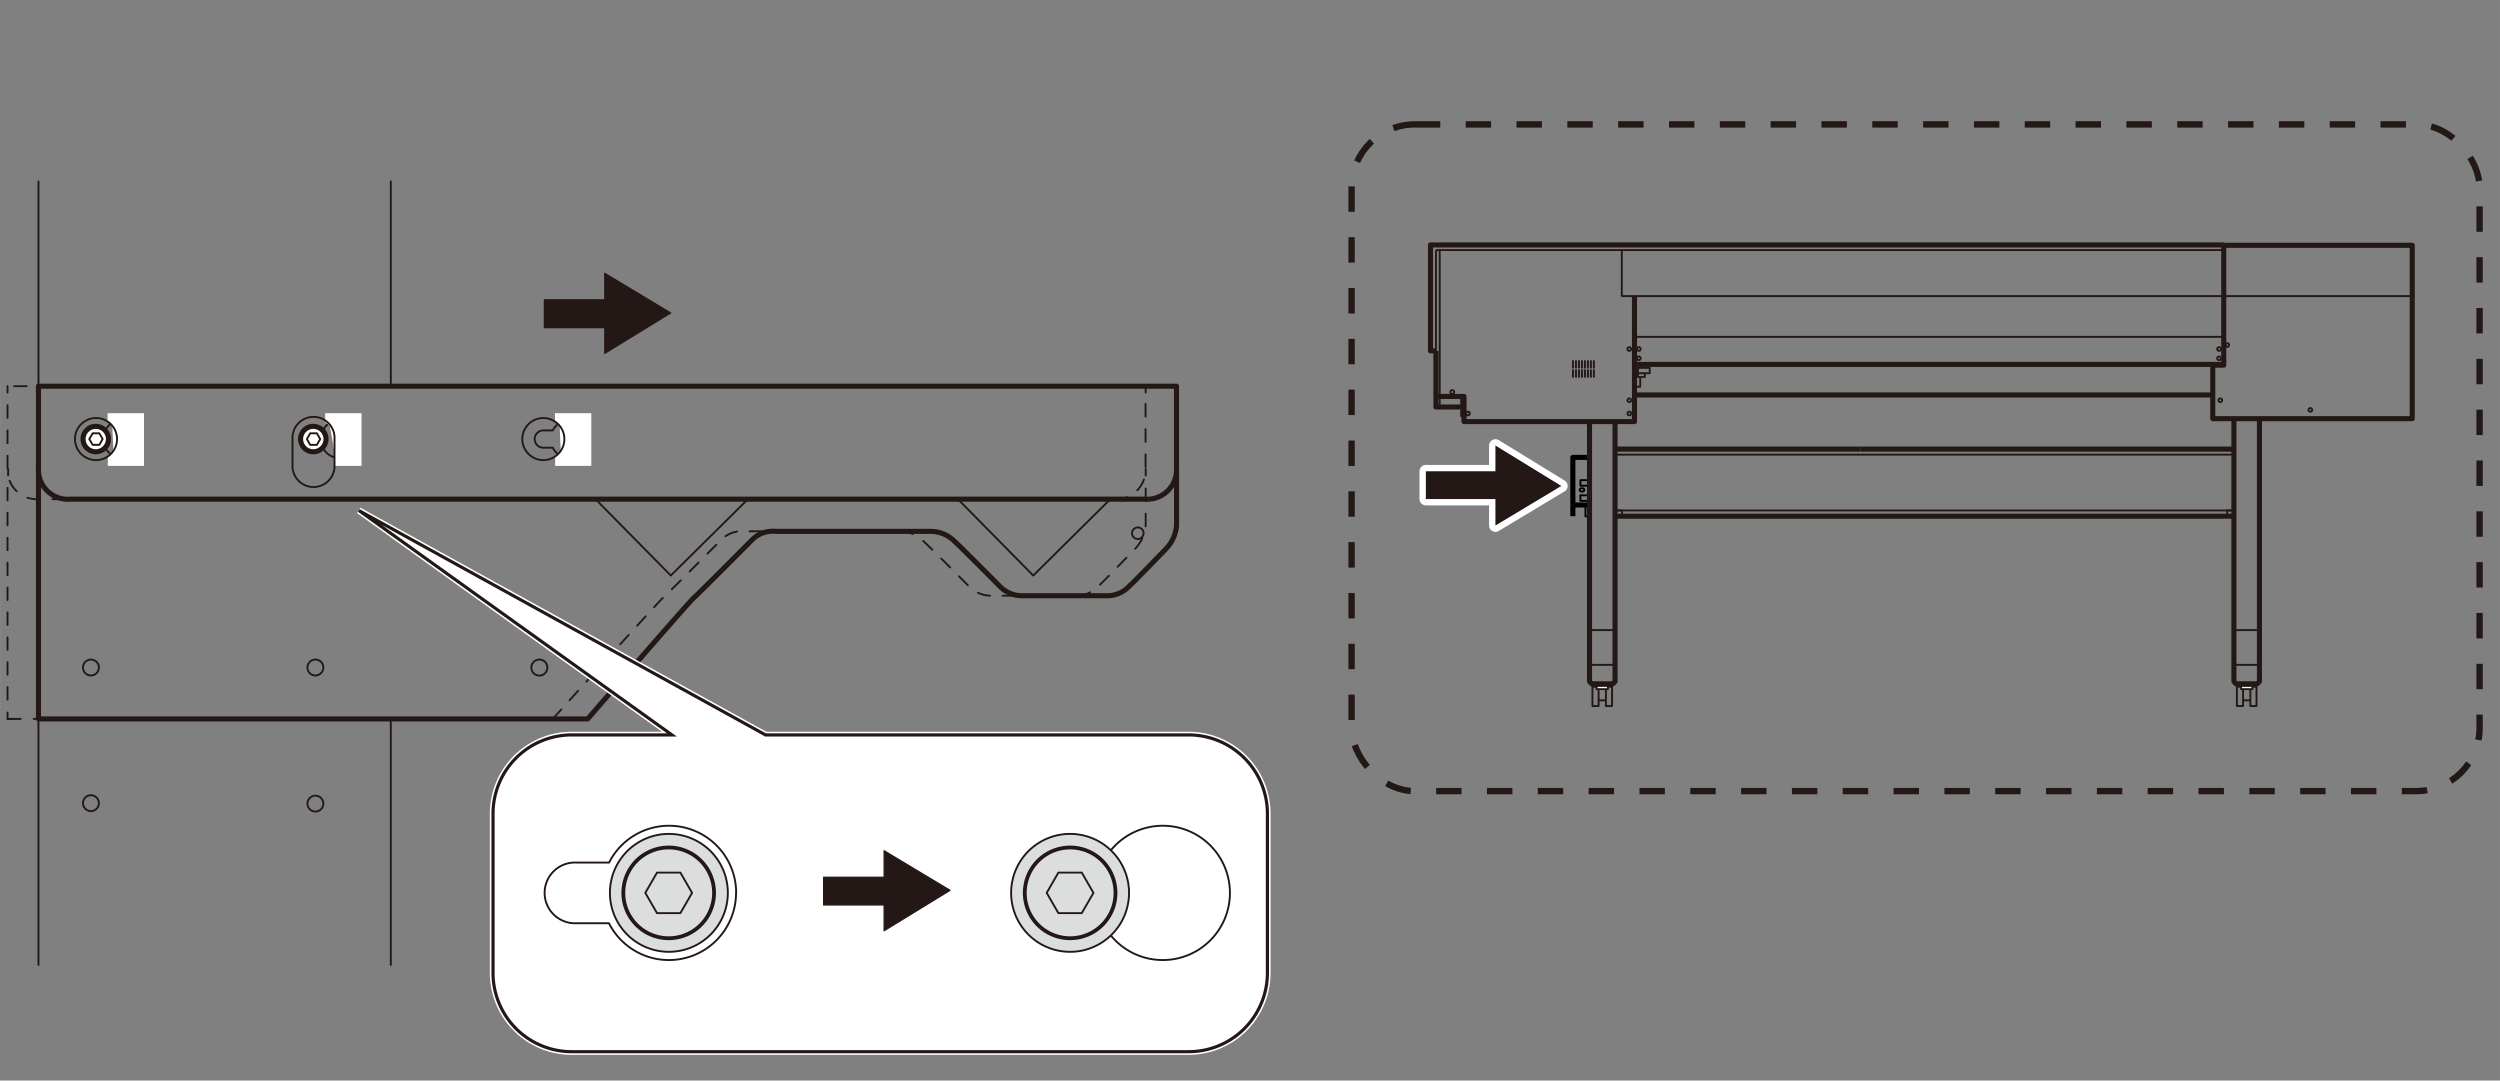 <svg id="レイヤー_2" data-name="レイヤー 2" xmlns="http://www.w3.org/2000/svg" width="138.82mm" height="60mm" viewBox="0 0 393.5 170.08"><rect x="0" y="0" width="393.5" height="170.08" fill="#808080" stroke="none"/><defs><style>.cls-1,.cls-11,.cls-12,.cls-13,.cls-14,.cls-18,.cls-19,.cls-20,.cls-3,.cls-4,.cls-5,.cls-6,.cls-7,.cls-8,.cls-9{fill:none;}.cls-1,.cls-15,.cls-16,.cls-17,.cls-18,.cls-19,.cls-20,.cls-3,.cls-4,.cls-5,.cls-6,.cls-7,.cls-8,.cls-9{stroke:#231815;}.cls-1,.cls-16,.cls-17,.cls-18,.cls-3,.cls-4,.cls-5,.cls-6,.cls-7,.cls-8{stroke-linecap:round;}.cls-1,.cls-11,.cls-12,.cls-13,.cls-16,.cls-17,.cls-18,.cls-19,.cls-20,.cls-3,.cls-4,.cls-5,.cls-6,.cls-7,.cls-8{stroke-linejoin:round;}.cls-1,.cls-13,.cls-20,.cls-4,.cls-5,.cls-6,.cls-7,.cls-8{stroke-width:0.3px;}.cls-15,.cls-2{fill:#fff;}.cls-12,.cls-19,.cls-3{stroke-width:0.8px;}.cls-4{stroke-dasharray:1.99 1.99;}.cls-5{stroke-dasharray:1.99 1.99;}.cls-6{stroke-dasharray:1.96 1.96;}.cls-7{stroke-dasharray:2.04 2.04;}.cls-8{stroke-dasharray:1.98 1.98;}.cls-14,.cls-15,.cls-9{stroke-miterlimit:10;}.cls-9{stroke-dasharray:4 4;}.cls-10,.cls-17{fill:#231815;}.cls-11,.cls-14{stroke:#fff;}.cls-11{stroke-width:2px;}.cls-12,.cls-13{stroke:#000;}.cls-15{stroke-width:0.5px;}.cls-16{fill:#dcdddd;stroke-width:0.3px;}.cls-17{stroke-width:0.2px;}.cls-18{stroke-width:0.6px;}</style></defs><line class="cls-1" x1="6.05" y1="28.55" x2="6.05" y2="151.88"/><line class="cls-1" x1="61.51" y1="113.33" x2="61.51" y2="151.88"/><line class="cls-1" x1="61.51" y1="28.55" x2="61.51" y2="60.33"/><path class="cls-1" d="M50.89,126.5a1.25,1.25,0,1,1-1.25-1.26A1.25,1.25,0,0,1,50.89,126.5Z"/><path class="cls-1" d="M15.56,126.42a1.25,1.25,0,1,1-1.25-1.25A1.25,1.25,0,0,1,15.56,126.42Z"/><path class="cls-1" d="M15.1,67.75h1.47a3,3,0,1,1,0,2.72H15.1a1.36,1.36,0,1,1,0-2.72Z"/><polyline class="cls-2" points="17.67 67.06 16.93 66.4 16.93 65.04 22.66 65.04 22.66 73.33 16.96 73.33 16.96 71.9 17.84 70.92"/><path class="cls-3" d="M6.05,60.79V73.84a4.63,4.63,0,0,0,5,4.73H180.18a4.63,4.63,0,0,0,5-4.73V60.79H6.05"/><path class="cls-1" d="M14.22,69.11a.89.89,0,1,0,.88-.89A.88.88,0,0,0,14.22,69.11Z"/><path class="cls-2" d="M13.07,69.11a2,2,0,1,0,2-2,2,2,0,0,0-2,2"/><path class="cls-3" d="M13.07,69.11a2,2,0,1,0,2-2A2,2,0,0,0,13.07,69.11Z"/><polygon class="cls-1" points="15.63 70.02 16.15 69.11 15.63 68.2 14.58 68.2 14.05 69.11 14.58 70.02 15.63 70.02"/><path class="cls-1" d="M11.8,69.11a3.31,3.31,0,1,0,3.3-3.31A3.31,3.31,0,0,0,11.8,69.11Z"/><path class="cls-1" d="M85.52,67.75H87a3,3,0,1,1,0,2.72H85.52a1.36,1.36,0,0,1,0-2.72Z"/><polyline class="cls-2" points="88.09 67.06 87.35 66.4 87.35 65.04 93.07 65.04 93.07 73.33 87.38 73.33 87.38 71.9 88.26 70.92"/><path class="cls-1" d="M82.21,69.11a3.31,3.31,0,1,0,3.31-3.31A3.31,3.31,0,0,0,82.21,69.11Z"/><path class="cls-1" d="M49.35,67.75h1.46a3,3,0,1,1,0,2.72H49.35a1.36,1.36,0,1,1,0-2.72Z"/><polyline class="cls-2" points="51.92 67.06 51.18 66.4 51.18 65.04 56.9 65.04 56.9 73.33 52.61 73.33 52.61 72.51 52.64 71.12"/><path class="cls-1" d="M48.46,69.11a.89.89,0,1,0,.89-.89A.89.89,0,0,0,48.46,69.11Z"/><path class="cls-1" d="M52.65,69.11a3.31,3.31,0,1,0-6.61,0v4.42a3.31,3.31,0,0,0,6.61,0Z"/><path class="cls-2" d="M47.31,69.11a2,2,0,1,0,2-2,2,2,0,0,0-2,2"/><path class="cls-3" d="M47.31,69.11a2,2,0,1,0,2-2A2,2,0,0,0,47.31,69.11Z"/><polygon class="cls-1" points="49.87 70.02 50.4 69.11 49.87 68.2 48.82 68.2 48.3 69.11 48.82 70.02 49.87 70.02"/><path class="cls-3" d="M6.05,73.84v39.32H92.5s15.82-18.29,16.73-19.09S118.35,85,118.35,85a4.62,4.62,0,0,1,3.76-1.36h24.1a5.34,5.34,0,0,1,3.94,1.48c1.36,1.25,7.06,7,7.06,7a4.94,4.94,0,0,0,3.71,1.65h13.5a4.82,4.82,0,0,0,3.36-1.54c1-.91,5.82-5.92,5.82-5.92a5.93,5.93,0,0,0,1.59-3.65V73.84"/><polyline class="cls-1" points="150.83 78.63 162.63 90.59 174.71 78.63"/><polyline class="cls-1" points="93.79 78.63 105.58 90.59 117.66 78.63"/><path class="cls-1" d="M180,83.93a.91.91,0,0,1-1.82,0,.91.91,0,1,1,1.82,0Z"/><path class="cls-1" d="M86.15,105.07a1.26,1.26,0,1,1-1.25-1.25A1.25,1.25,0,0,1,86.15,105.07Z"/><path class="cls-1" d="M50.89,105.07a1.25,1.25,0,1,1-1.25-1.25A1.25,1.25,0,0,1,50.89,105.07Z"/><path class="cls-1" d="M15.56,105.07a1.25,1.25,0,1,1-1.25-1.25A1.25,1.25,0,0,1,15.56,105.07Z"/><line class="cls-1" x1="1.18" y1="60.79" x2="1.18" y2="61.79"/><path class="cls-4" d="M1.18,63.78V73.84a4.63,4.63,0,0,0,5,4.73H175.31a4.64,4.64,0,0,0,5-4.73V62.78"/><polyline class="cls-1" points="180.33 61.79 180.33 60.79 179.33 60.79"/><line class="cls-5" x1="175.34" y1="60.79" x2="1.17" y2="60.79"/><line class="cls-1" x1="11.18" y1="60.79" x2="10.18" y2="60.79"/><line class="cls-1" x1="1.28" y1="73.84" x2="1.28" y2="74.84"/><line class="cls-6" x1="1.18" y1="76.8" x2="1.18" y2="111.18"/><polyline class="cls-1" points="1.18 112.16 1.18 113.16 2.18 113.16"/><line class="cls-7" x1="1.22" y1="113.16" x2="81.96" y2="113.16"/><path class="cls-8" d="M87,113.16s16.47-18.29,17.38-19.09S113.48,85,113.48,85a4.63,4.63,0,0,1,3.76-1.37h24.11a5.35,5.35,0,0,1,3.93,1.49c1.37,1.25,7.06,7,7.06,7a4.94,4.94,0,0,0,3.71,1.65h13.5a4.9,4.9,0,0,0,3.37-1.54c1-.91,5.81-5.92,5.81-5.92a6,6,0,0,0,1.6-3.65V75.83"/><line class="cls-1" x1="180.33" y1="74.84" x2="180.33" y2="73.84"/><rect class="cls-9" x="212.74" y="19.58" width="177.55" height="104.94" rx="9.96"/><polygon class="cls-10" points="235.38 74.18 224.43 74.18 224.43 78.55 235.38 78.55 235.38 82.72 245.75 76.49 235.38 70.13 235.38 74.18"/><polygon class="cls-11" points="235.38 74.18 224.43 74.18 224.43 78.55 235.38 78.55 235.38 82.72 245.75 76.49 235.38 70.13 235.38 74.18"/><polygon class="cls-10" points="235.38 74.18 224.43 74.18 224.43 78.55 235.38 78.55 235.38 82.72 245.75 76.49 235.38 70.13 235.38 74.18"/><polyline class="cls-12" points="250.11 72 247.57 72 247.57 81.25"/><line class="cls-12" x1="250.11" y1="79.49" x2="247.57" y2="79.49"/><polyline class="cls-13" points="250.11 75.58 248.76 75.58 248.76 76.45 250.02 76.45"/><polyline class="cls-13" points="250.11 77.96 248.76 77.96 248.76 78.84 250.02 78.84"/><path class="cls-13" d="M249.39,77.11c0,.16-.17.28-.37.28s-.38-.12-.38-.28.17-.28.38-.28S249.39,77,249.39,77.11Z"/><polyline class="cls-13" points="249.55 79.46 249.55 81.27 250 81.27"/><path class="cls-14" d="M187.13,165.54H90A12.39,12.39,0,0,1,77.6,153.18V128A12.39,12.39,0,0,1,90,115.68h15.76L56.49,80.36l64,35.32h66.64A12.4,12.4,0,0,1,199.49,128v25.14A12.4,12.4,0,0,1,187.13,165.54Z"/><path class="cls-15" d="M187.13,165.54H90A12.39,12.39,0,0,1,77.6,153.18V128A12.39,12.39,0,0,1,90,115.68h15.76L56.49,80.36l64,35.32h66.64A12.4,12.4,0,0,1,199.49,128v25.14A12.4,12.4,0,0,1,187.13,165.54Z"/><path class="cls-1" d="M115.87,140.54a10.57,10.57,0,0,0-20-4.77H90.72a4.78,4.78,0,1,0,0,9.55h5.13a10.57,10.57,0,0,0,20-4.78"/><path class="cls-1" d="M102.14,140.54a3.11,3.11,0,1,1,3.12,3.12A3.11,3.11,0,0,1,102.14,140.54Z"/><path class="cls-2" d="M98.11,140.54a7.14,7.14,0,1,1,7.14,7.14,7.14,7.14,0,0,1-7.14-7.14"/><path class="cls-16" d="M96,140.54a9.28,9.28,0,1,1,9.28,9.28A9.28,9.28,0,0,1,96,140.54Z"/><polygon class="cls-1" points="107.09 137.35 108.93 140.54 107.09 143.73 103.41 143.73 101.57 140.54 103.41 137.35 107.09 137.35"/><path class="cls-1" d="M193.59,140.54a10.57,10.57,0,0,0-20-4.77h-5.13a4.78,4.78,0,1,0,0,9.55h5.13a10.57,10.57,0,0,0,20-4.78"/><path class="cls-1" d="M165.32,140.54a3.12,3.12,0,1,1,3.12,3.12A3.12,3.12,0,0,1,165.32,140.54Z"/><path class="cls-2" d="M161.3,140.54a7.14,7.14,0,1,1,7.14,7.14,7.13,7.13,0,0,1-7.14-7.14"/><path class="cls-16" d="M159.15,140.54a9.28,9.28,0,1,1,9.29,9.28A9.28,9.28,0,0,1,159.15,140.54Z"/><polygon class="cls-17" points="139.16 142.44 129.64 142.44 129.64 138.08 139.16 138.08 139.16 133.91 149.53 140.14 139.16 146.5 139.16 142.44"/><path class="cls-18" d="M161.3,140.54a7.14,7.14,0,1,1,7.14,7.14A7.13,7.13,0,0,1,161.3,140.54Z"/><polygon class="cls-1" points="170.27 137.35 172.11 140.54 170.27 143.73 166.59 143.73 164.75 140.54 166.59 137.35 170.27 137.35"/><path class="cls-18" d="M98.11,140.54a7.14,7.14,0,1,1,7.14,7.14A7.14,7.14,0,0,1,98.11,140.54Z"/><polyline class="cls-19" points="226.02 55.23 225.16 55.23 225.16 38.55 350.02 38.55"/><polyline class="cls-19" points="226.02 62.4 230.44 62.4 230.44 66.36 257.27 66.36 257.27 46.61"/><line class="cls-20" x1="226.02" y1="55.23" x2="226.02" y2="39.36"/><line class="cls-20" x1="226.61" y1="39.36" x2="226.61" y2="64.06"/><polyline class="cls-19" points="230.36 64.06 226.02 64.06 226.02 55.23"/><line class="cls-20" x1="226.02" y1="39.36" x2="350.02" y2="39.36"/><line class="cls-20" x1="255.27" y1="46.66" x2="255.27" y2="39.4"/><line class="cls-20" x1="255.27" y1="46.61" x2="380.02" y2="46.61"/><line class="cls-20" x1="257.27" y1="53.02" x2="350.02" y2="53.02"/><line class="cls-19" x1="257.27" y1="57.36" x2="350.02" y2="57.36"/><polyline class="cls-19" points="348.29 57.48 348.29 65.9 379.69 65.9 379.69 38.61 350.02 38.61 350.02 57.48 348.29 57.48"/><polyline class="cls-20" points="257.78 58.75 259.67 58.75 259.67 57.9 257.81 57.9 257.81 59.34 258.89 59.34 258.89 58.79"/><line class="cls-20" x1="257.81" y1="58.2" x2="257.25" y2="58.2"/><line class="cls-20" x1="257.81" y1="59.06" x2="257.25" y2="59.06"/><polyline class="cls-20" points="258.17 59.42 258.17 60.88 257.31 60.88"/><line class="cls-19" x1="257.32" y1="62.17" x2="348.29" y2="62.17"/><polyline class="cls-20" points="230.44 65.53 229.99 65.53 229.99 64.59 230.44 64.59"/><polyline class="cls-20" points="230.44 63.74 229.99 63.74 229.99 62.79 230.44 62.79"/><line class="cls-20" x1="247.59" y1="56.72" x2="247.59" y2="57.99"/><line class="cls-20" x1="248.06" y1="56.72" x2="248.06" y2="57.99"/><line class="cls-20" x1="248.53" y1="56.72" x2="248.53" y2="57.99"/><line class="cls-20" x1="249" y1="56.72" x2="249" y2="57.99"/><line class="cls-20" x1="249.47" y1="56.72" x2="249.47" y2="57.99"/><line class="cls-20" x1="249.94" y1="56.72" x2="249.94" y2="57.99"/><line class="cls-20" x1="250.41" y1="56.72" x2="250.41" y2="57.99"/><line class="cls-20" x1="250.88" y1="56.72" x2="250.88" y2="57.99"/><line class="cls-20" x1="247.59" y1="58.16" x2="247.59" y2="59.44"/><line class="cls-20" x1="248.06" y1="58.16" x2="248.06" y2="59.44"/><line class="cls-20" x1="248.53" y1="58.16" x2="248.53" y2="59.44"/><line class="cls-20" x1="249" y1="58.16" x2="249" y2="59.44"/><line class="cls-20" x1="249.47" y1="58.16" x2="249.47" y2="59.44"/><line class="cls-20" x1="249.94" y1="58.16" x2="249.94" y2="59.44"/><line class="cls-20" x1="250.41" y1="58.16" x2="250.41" y2="59.44"/><line class="cls-20" x1="250.88" y1="58.16" x2="250.88" y2="59.44"/><path class="cls-20" d="M363.94,64.52a.29.29,0,1,1-.29-.29A.29.29,0,0,1,363.94,64.52Z"/><path class="cls-20" d="M256.74,54.94a.29.29,0,1,1-.29-.29A.29.29,0,0,1,256.74,54.94Z"/><path class="cls-20" d="M258.24,56.4a.29.29,0,1,1-.29-.29A.29.29,0,0,1,258.24,56.4Z"/><path class="cls-20" d="M258.24,54.94a.29.29,0,1,1-.29-.29A.29.29,0,0,1,258.24,54.94Z"/><path class="cls-20" d="M349.57,56.4a.29.29,0,1,1-.29-.29A.29.29,0,0,1,349.57,56.4Z"/><path class="cls-20" d="M349.57,54.94a.29.29,0,1,1-.29-.29A.29.29,0,0,1,349.57,54.94Z"/><path class="cls-20" d="M256.74,63a.29.29,0,1,1-.58,0,.29.29,0,0,1,.58,0Z"/><path class="cls-20" d="M256.74,65.1a.29.29,0,1,1-.29-.3A.29.29,0,0,1,256.74,65.1Z"/><path class="cls-20" d="M231.35,65.1a.29.29,0,1,1-.29-.3A.29.29,0,0,1,231.35,65.1Z"/><path class="cls-20" d="M228.89,61.7a.3.3,0,1,1-.3-.29A.29.29,0,0,1,228.89,61.7Z"/><path class="cls-20" d="M349.77,63a.29.29,0,1,1-.29-.29A.29.29,0,0,1,349.77,63Z"/><path class="cls-20" d="M350.86,54.31a.3.3,0,0,1-.3.3.3.3,0,0,1,0-.59A.3.3,0,0,1,350.86,54.31Z"/><polyline class="cls-19" points="254.21 66.36 254.21 107.27 253.88 107.63 250.52 107.63 250.19 107.27 250.19 66.36"/><rect class="cls-20" x="250.65" y="108.09" width="0.97" height="3.04"/><rect class="cls-20" x="252.77" y="108.09" width="0.97" height="3.04"/><line class="cls-20" x1="251.61" y1="110.24" x2="252.77" y2="110.24"/><line class="cls-20" x1="251.61" y1="108.09" x2="251.61" y2="107.61"/><line class="cls-20" x1="252.77" y1="108.09" x2="252.77" y2="107.61"/><rect class="cls-2" x="251.31" y="107.97" width="1.77" height="0.5"/><rect class="cls-20" x="251.31" y="107.97" width="1.77" height="0.5"/><line class="cls-20" x1="250.19" y1="104.65" x2="254.21" y2="104.65"/><line class="cls-20" x1="250.19" y1="99.18" x2="254.21" y2="99.18"/><line class="cls-20" x1="254.21" y1="71.56" x2="292.86" y2="71.56"/><line class="cls-19" x1="254.21" y1="70.69" x2="292.86" y2="70.69"/><polyline class="cls-19" points="351.62 65.95 351.62 107.27 351.95 107.63 355.3 107.63 355.64 107.27 355.64 65.95"/><rect class="cls-20" x="354.21" y="108.09" width="0.97" height="3.04"/><rect class="cls-20" x="352.09" y="108.09" width="0.97" height="3.04"/><line class="cls-20" x1="354.21" y1="110.24" x2="353.05" y2="110.24"/><line class="cls-20" x1="354.21" y1="108.09" x2="354.21" y2="107.61"/><line class="cls-20" x1="353.05" y1="108.09" x2="353.05" y2="107.61"/><rect class="cls-2" x="352.75" y="107.97" width="1.77" height="0.5"/><rect class="cls-20" x="352.75" y="107.97" width="1.77" height="0.5"/><line class="cls-20" x1="355.64" y1="104.65" x2="351.62" y2="104.65"/><line class="cls-20" x1="355.64" y1="99.18" x2="351.62" y2="99.18"/><line class="cls-20" x1="351.62" y1="71.56" x2="292.85" y2="71.56"/><line class="cls-20" x1="351.62" y1="80.35" x2="254.31" y2="80.35"/><line class="cls-19" x1="351.62" y1="70.69" x2="292.85" y2="70.69"/><line class="cls-19" x1="351.62" y1="81.25" x2="254.31" y2="81.25"/><polyline class="cls-20" points="351.32 81.25 350.56 81.25 350.56 80.35 351.32 80.35"/><polyline class="cls-20" points="254.55 81.25 255.31 81.25 255.31 80.35 254.55 80.35"/><polygon class="cls-17" points="95.19 51.57 85.68 51.57 85.68 47.2 95.19 47.2 95.19 43.03 105.56 49.26 95.19 55.62 95.19 51.57"/></svg>